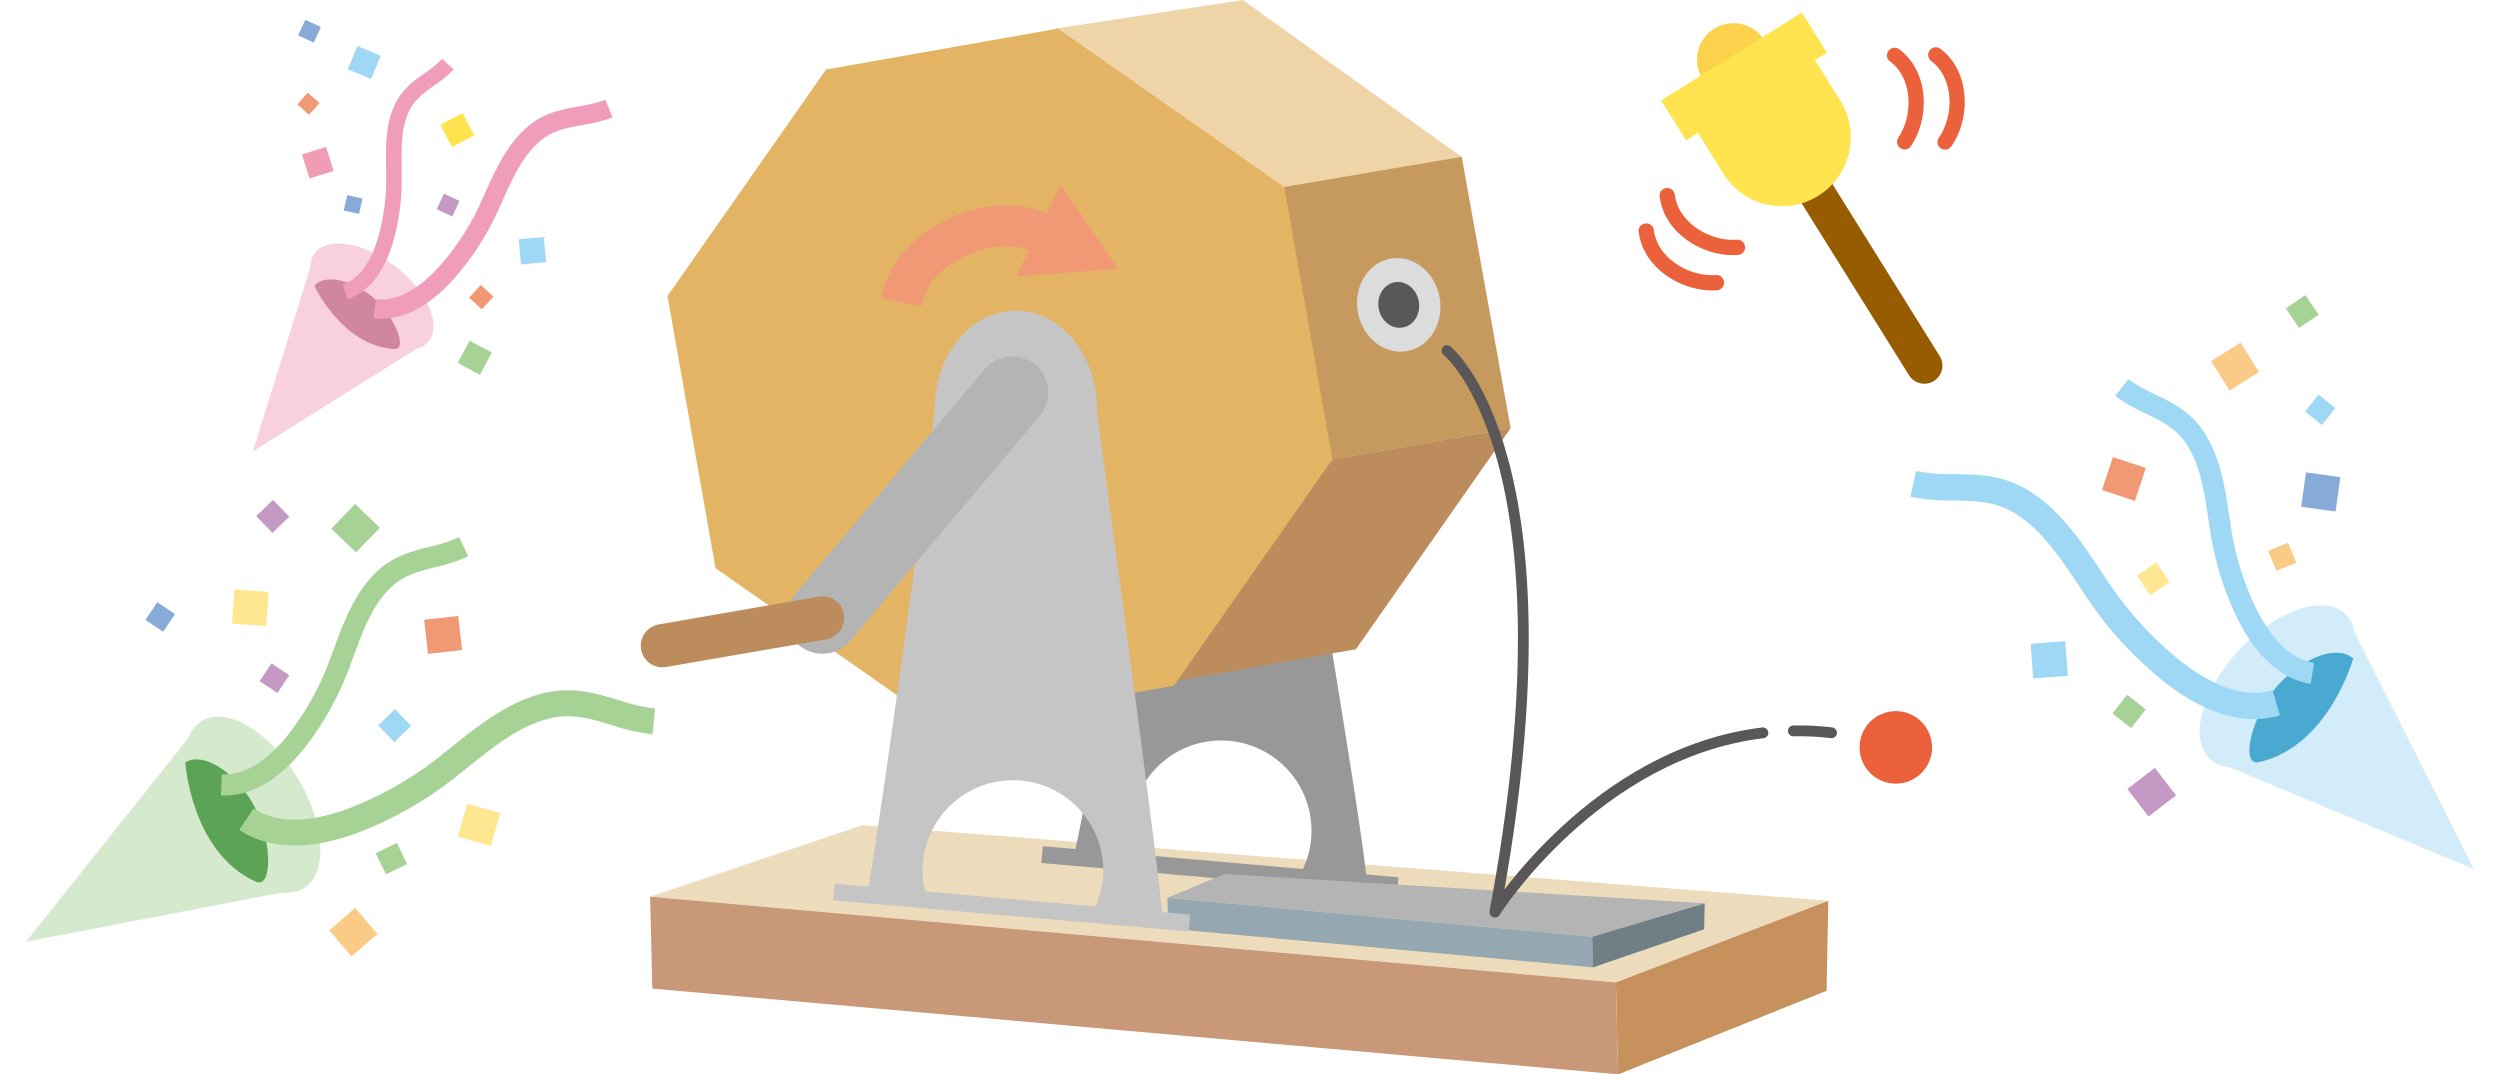<svg xmlns="http://www.w3.org/2000/svg" viewBox="0 0 640.85 281.29" width="242" height="104"><defs><style>.cls-1{fill:#eddcbb;}.cls-2{fill:#989898;}.cls-3{fill:#c89878;}.cls-4{fill:#c6915d;}.cls-5{fill:#b4b4b5;}.cls-6{fill:#95a8b2;}.cls-7{fill:#707f86;}.cls-8{fill:#efd4a8;}.cls-9{fill:#bc8c5c;}.cls-10{fill:#c69a5f;}.cls-11{fill:#e2b464;}.cls-12{fill:#dbdcdc;}.cls-13{fill:#595757;}.cls-14,.cls-16{fill:none;}.cls-15{fill:#c6c5c5;}.cls-16{stroke:#595757;stroke-linecap:round;stroke-linejoin:round;stroke-width:2.83px;}.cls-17{fill:#ea613b;}.cls-18{fill:#f19975;}.cls-19{fill:#975c00;}.cls-20{fill:#fcd24d;}.cls-21{fill:#ffe34f;}.cls-22{fill:#d2ecfa;}.cls-23{fill:#9ed8f5;}.cls-24{fill:#c499c4;}.cls-25{fill:#f9cb87;}.cls-26{fill:#87aad9;}.cls-27{fill:#ffe792;}.cls-28{fill:#a6d296;}.cls-29{fill:#49a9d1;}.cls-30{fill:#f8d1dc;}.cls-31{fill:#f09cb4;}.cls-32{fill:#d0879d;}.cls-33{fill:#f09cbb;}.cls-34{fill:#d5e9cd;}.cls-35{fill:#5ca356;}</style></defs><title>02</title><g id="レイヤー_2" data-name="レイヤー 2"><g id="レイヤー_1-2" data-name="レイヤー 1"><polygon class="cls-1" points="416.23 257.22 163.36 234.77 218.91 216.05 471.77 235.83 416.23 257.22"/><path class="cls-2" d="M350.84,228.94C348.69,209.24,334,123.74,334,121.87a21.28,21.28,0,0,0-42.55,0c0,3.27-12.35,81.2-16.73,100.41l-8.54-.74-.38,4.4,93.12,8.15.39-4.41Zm-61.6-11.43a23.64,23.64,0,0,1,47.28,0,23.33,23.33,0,0,1-2.25,10l-44.18-3.87A22.82,22.82,0,0,1,289.24,217.51Z"/><polygon class="cls-3" points="416.8 281.29 163.94 258.83 163.36 234.77 416.23 257.22 416.8 281.29"/><polygon class="cls-4" points="471.38 259.4 416.8 281.29 416.23 257.22 471.83 235.83 471.38 259.4"/><polygon class="cls-5" points="410.02 245.25 298.8 235.07 313.76 228.82 439.46 236.5 410.02 245.25"/><polygon class="cls-6" points="410.21 253.28 298.99 243.11 298.8 235.07 410.02 245.25 410.21 253.28"/><polygon class="cls-7" points="439.33 243.3 410.21 253.28 410.02 245.25 439.48 236.5 439.33 243.3"/><polygon class="cls-8" points="269.38 7.5 327.89 49.79 375.84 41.09 318.53 0 269.38 7.5"/><polygon class="cls-9" points="299.54 178.56 339.97 120.62 388.67 112.08 348.16 169.98 299.54 178.56"/><polygon class="cls-10" points="388.67 112.13 341.24 120.47 328.47 49.11 375.85 41.04 388.67 112.13"/><polygon class="cls-11" points="239.77 190.26 180.49 148.75 167.92 77.48 209.43 18.2 270.14 7.49 329.42 49 341.99 120.27 300.48 179.55 239.77 190.26"/><path class="cls-12" d="M370.08,77.93c1.18,6.69-2.66,12.95-8.57,14s-11.67-3.53-12.85-10.22,2.66-12.94,8.58-14S368.9,71.24,370.08,77.93Z"/><path class="cls-13" d="M364.62,78.89c.58,3.28-1.3,6.35-4.2,6.86s-5.72-1.73-6.3-5,1.31-6.34,4.21-6.85S364,75.62,364.62,78.89Z"/><line class="cls-14" x1="268.44" y1="129.57" x2="276" y2="220.34"/><path class="cls-15" d="M297.38,238.82c-1.83-20.4-17-129.32-17-131.64,0-14.26-9.53-25.83-21.28-25.83s-21.27,11.57-21.27,25.83c0,4.17-14.21,108.48-17.3,124.92l-8.88-.78-.39,4.41,93.13,8.14.38-4.41Zm-62.66-10.91a23.64,23.64,0,1,1,47.28,0,23.36,23.36,0,0,1-2,9.39l-44.63-3.91A23,23,0,0,1,234.72,227.91Z"/><path class="cls-5" d="M215.94,167.59A9.64,9.64,0,0,1,202.39,169h0a9.64,9.64,0,0,1-.92-13.59L250.73,96.9a9.62,9.62,0,0,1,13.55-1.41h0a9.63,9.63,0,0,1,.92,13.59Z"/><path class="cls-9" d="M165.64,163.49A5.66,5.66,0,0,0,161,170h0a5.68,5.68,0,0,0,6.55,4.63l41.93-7.25a5.67,5.67,0,0,0,4.63-6.55h0a5.68,5.68,0,0,0-6.56-4.63Z"/><path class="cls-16" d="M462.68,191.36a75.13,75.13,0,0,1,10,.49"/><path class="cls-16" d="M372,91.81s34.83,27.63,12.54,147c0,0,26.39-41.67,70.18-46.94"/><path class="cls-17" d="M499,195.68a9.49,9.49,0,1,1-9.5-9.49A9.5,9.5,0,0,1,499,195.68Z"/><path class="cls-18" d="M285.87,70.39,270.81,48.31l-3.65,7.59c-5.43-2.5-12.53-2.86-19.92-.78-9.64,2.71-20.86,10.18-23.43,23l10.51,2.1c1.62-8.09,9.24-12.95,15.82-14.8,4.76-1.34,9.32-1.24,12.38.11l-3.3,6.85Z"/><path class="cls-19" d="M461,47.05a4.75,4.75,0,0,1,1.52-6.53h0A4.74,4.74,0,0,1,469.05,42L501,93.23a4.74,4.74,0,0,1-1.52,6.52h0a4.73,4.73,0,0,1-6.52-1.51Z"/><path class="cls-20" d="M438.9,20.71a9.57,9.57,0,1,1,13.18,3.05A9.57,9.57,0,0,1,438.9,20.71Z"/><path class="cls-21" d="M437.78,34.77c.24.48.51,1,.8,1.43l5.78,9.28A18,18,0,0,0,475,26.4l-5.78-9.28c-.29-.47-.61-.92-.93-1.35l3.19-2L464.91,3.29l-36.86,23,6.54,10.49Z"/><path class="cls-17" d="M427.7,51.52c1.22,9.8,11.77,15.89,20.48,15.23a2,2,0,0,0-.3-4C441,63.3,432.57,58.39,431.66,51a2,2,0,0,0-4,.49Z"/><path class="cls-17" d="M422.21,60.74C423.42,70.54,434,76.63,442.69,76a2,2,0,0,0-.31-4c-6.9.53-15.3-4.38-16.22-11.74a2,2,0,0,0-4,.49Z"/><path class="cls-17" d="M490.53,13c7.86,6,7.82,18.16,2.87,25.36a2,2,0,0,1-3.29-2.26c3.93-5.71,3.91-15.44-2-19.93A2,2,0,1,1,490.53,13Z"/><path class="cls-17" d="M501.26,12.84c7.86,6,7.82,18.17,2.87,25.36a2,2,0,1,1-3.29-2.26c3.93-5.7,3.91-15.43-2-19.92a2,2,0,1,1,2.42-3.18Z"/><polygon class="cls-22" points="640.85 227.54 607.62 161.64 572.73 199.14 640.85 227.54"/><path class="cls-22" d="M571.77,198.72c5.6,5.21,18.05.92,27.82-9.57s13.14-23.23,7.55-28.44-18.06-.92-27.82,9.58S566.17,193.51,571.77,198.72Z"/><rect class="cls-23" x="525.13" y="168.21" width="9.09" height="9.09" transform="translate(-11.39 39.9) rotate(-4.27)"/><rect class="cls-24" x="551.95" y="202.86" width="9.09" height="9.09" transform="translate(-11.14 382.02) rotate(-37.54)"/><rect class="cls-18" x="544.71" y="120.88" width="9.09" height="9.08" transform="translate(257.86 607.61) rotate(-71.72)"/><rect class="cls-25" x="573.77" y="91.4" width="9.09" height="9.09" transform="translate(38.23 323.9) rotate(-32.3)"/><rect class="cls-26" x="596.21" y="124.25" width="9.08" height="9.09" transform="translate(390.83 706.22) rotate(-82.12)"/><rect class="cls-25" x="587.85" y="142.93" width="5.65" height="5.65" transform="translate(-11.39 233.26) rotate(-22.13)"/><rect class="cls-23" x="597.78" y="104.45" width="5.65" height="5.65" transform="translate(140.54 507.99) rotate(-51.18)"/><rect class="cls-27" x="553.83" y="148.49" width="6.2" height="6.2" transform="translate(11.12 339.31) rotate(-34.21)"/><rect class="cls-28" x="592.82" y="78.48" width="6.2" height="6.2" transform="translate(57.14 348.96) rotate(-34.19)"/><rect class="cls-28" x="547.47" y="183.13" width="6.22" height="6.22" transform="translate(64.7 505.21) rotate(-51.97)"/><path class="cls-29" d="M584.57,199.55c-5.22,1.18-1.62-13.08,5.22-20.42s15.55-10.35,19.47-6.71C609.26,172.42,602.87,195.43,584.57,199.55Z"/><path class="cls-23" d="M560.5,179.1A98.34,98.34,0,0,1,540,157.17l-2.49-3.71c-5-7.49-10.12-15.24-17.39-19.41-4.94-2.85-10.05-2.92-15.46-3a55.15,55.15,0,0,1-11.32-1l1.45-6.71a49.57,49.57,0,0,0,10,.8c6.05.08,12.31.17,18.8,3.9,8.67,5,14.52,13.8,19.69,21.58l2.43,3.63a91.58,91.58,0,0,0,19,20.33c8.83,6.68,16.72,9.08,23.44,7.13l1.92,6.59C581.08,189.94,571.15,187.17,560.5,179.1Z"/><path class="cls-23" d="M579.39,162.83a80.1,80.1,0,0,1-7.48-23.18l-.55-3.58c-1.06-7.22-2.17-14.68-6.06-20.26-2.65-3.8-6.38-5.61-10.32-7.53a45.64,45.64,0,0,1-8-4.61l3.39-4.43a40.38,40.38,0,0,0,7,4c4.42,2.14,9,4.37,12.46,9.35,4.64,6.65,5.9,15.14,7,22.64l.54,3.5a73.58,73.58,0,0,0,6.92,21.48c4.17,7.95,9.13,12.44,14.74,13.33l-.87,5.5C590.76,177.89,584.43,172.43,579.39,162.83Z"/><polygon class="cls-30" points="59.38 118.15 75.35 66.95 104.83 89.67 59.38 118.15"/><path class="cls-30" d="M105.46,89.26c-3.39,4.4-12.83,2.82-21.07-3.54S72.2,70.63,75.59,66.24s12.83-2.82,21.08,3.54S108.86,84.86,105.46,89.26Z"/><rect class="cls-23" x="129.24" y="62.34" width="6.6" height="6.6" transform="translate(-5.39 12.26) rotate(-5.19)"/><rect class="cls-28" x="114.15" y="90.37" width="6.6" height="6.6" transform="translate(-20.52 153.1) rotate(-61.88)"/><rect class="cls-21" x="109.57" y="30.74" width="6.6" height="6.6" transform="translate(-2.88 56.39) rotate(-27.71)"/><rect class="cls-23" x="85.23" y="13.07" width="6.6" height="6.6" transform="translate(39.05 91.59) rotate(-67.14)"/><rect class="cls-31" x="73.06" y="39.29" width="6.6" height="6.6" transform="translate(-9.22 24.65) rotate(-17.31)"/><rect class="cls-26" x="83.55" y="51.49" width="4.11" height="4.11" transform="translate(14.57 125.3) rotate(-77.31)"/><rect class="cls-18" x="71.85" y="25.1" width="4.11" height="4.11" transform="translate(4.42 64.18) rotate(-48.23)"/><rect class="cls-24" x="108.24" y="51.46" width="4.5" height="4.5" transform="translate(15.42 131.52) rotate(-65.23)"/><rect class="cls-26" x="71.95" y="5.92" width="4.5" height="4.5" transform="translate(35.71 72.13) rotate(-65.25)"/><rect class="cls-18" x="116.9" y="75.53" width="4.52" height="4.52" transform="translate(-18.71 113.05) rotate(-47.48)"/><path class="cls-32" d="M96.39,91.38c3.88.22-.4-9.56-6.17-14S77.84,71.8,75.46,74.88C75.46,74.88,82.78,90.61,96.39,91.38Z"/><path class="cls-33" d="M111.21,73.86A71.89,71.89,0,0,0,123.3,55.69l1.34-2.95c2.67-6,5.43-12.13,10.15-16,3.2-2.63,6.86-3.29,10.73-4a39.73,39.73,0,0,0,8-2l-1.84-4.63a35.9,35.9,0,0,1-7,1.75c-4.32.78-8.8,1.59-13,5C126,37.5,122.86,44.51,120.08,50.7l-1.31,2.9a66.53,66.53,0,0,1-11.19,16.83c-5.53,5.84-10.89,8.5-16,7.9l-.58,5C97.75,84.08,104.53,80.91,111.21,73.86Z"/><path class="cls-33" d="M95.73,64.45a58.23,58.23,0,0,0,2.6-17.51l0-2.63c-.09-5.31-.19-10.79,1.93-15.25,1.45-3,3.91-4.78,6.51-6.63a33.36,33.36,0,0,0,5.17-4.25l-3-2.77a28.66,28.66,0,0,1-4.56,3.72c-2.91,2.07-5.91,4.2-7.81,8.19C94,32.64,94.15,38.88,94.25,44.38l0,2.58a54,54,0,0,1-2.4,16.22c-2,6.19-5.06,10-9,11.31l1.28,3.84C89.38,76.6,93.26,71.93,95.73,64.45Z"/><polygon class="cls-34" points="0 246.54 45.42 189.5 71.61 232.8 0 246.54"/><path class="cls-34" d="M72.61,232.59c-6.46,3.91-17.64-2.74-25-14.86s-8-25.11-1.57-29,17.65,2.74,25,14.86S79.08,228.68,72.61,232.59Z"/><rect class="cls-27" x="114.07" y="211.48" width="8.98" height="8.98" transform="translate(-121.75 270.28) rotate(-73.97)"/><rect class="cls-25" x="81.16" y="239.58" width="8.98" height="8.98" transform="translate(-138.41 114.83) rotate(-40.69)"/><rect class="cls-18" x="104.67" y="161.75" width="8.98" height="8.98" transform="translate(-18.11 13.42) rotate(-6.5)"/><rect class="cls-28" x="81.76" y="133.8" width="8.98" height="8.98" transform="translate(-73.11 104.1) rotate(-45.94)"/><rect class="cls-27" x="54.19" y="154.64" width="8.98" height="8.98" transform="translate(-104.06 206.88) rotate(-86.11)"/><rect class="cls-24" x="62.22" y="174.76" width="5.58" height="5.59" transform="translate(-118.63 132.52) rotate(-56.11)"/><rect class="cls-26" x="32.31" y="158.73" width="5.58" height="5.58" transform="translate(-118.53 100.56) rotate(-56.09)"/><rect class="cls-23" x="93.41" y="186.94" width="6.12" height="6.12" transform="translate(-104.96 120.51) rotate(-44.05)"/><rect class="cls-24" x="61.5" y="132.13" width="6.12" height="6.12" transform="translate(-75.79 82.8) rotate(-44)"/><rect class="cls-28" x="92.55" y="221.72" width="6.15" height="6.15" transform="translate(-89.56 65.48) rotate(-26.25)"/><path class="cls-35" d="M60.07,230.82c4.82,2.18,4.2-12.32-.93-20.81s-13-13.14-17.48-10.4C41.66,199.61,43.2,223.14,60.07,230.82Z"/><path class="cls-28" d="M86.09,218.31A97.17,97.17,0,0,0,112,203.79l3.44-2.74c6.93-5.57,14.09-11.33,22.18-13.09,5.51-1.2,10.35.26,15.46,1.81A54.7,54.7,0,0,0,164,192.26l.64-6.75a48.76,48.76,0,0,1-9.61-2.23c-5.72-1.73-11.64-3.52-18.87-1.95-9.66,2.1-17.8,8.65-25,14.43l-3.38,2.69a90.29,90.29,0,0,1-24,13.47c-10.31,3.65-18.46,3.55-24.2-.3l-3.78,5.64C63.48,222.37,73.65,222.72,86.09,218.31Z"/><path class="cls-28" d="M72.48,196.35a79,79,0,0,0,11.91-20.92l1.25-3.35c2.48-6.77,5-13.76,9.94-18.37,3.33-3.14,7.3-4.15,11.51-5.21a43.87,43.87,0,0,0,8.64-2.85l-2.38-5a39.87,39.87,0,0,1-7.61,2.48c-4.7,1.18-9.57,2.41-13.93,6.53-5.84,5.5-8.76,13.46-11.34,20.48l-1.22,3.29a73.49,73.49,0,0,1-11,19.38c-5.64,6.85-11.34,10.19-17,9.92L51,208.26C58.45,208.62,65.67,204.61,72.48,196.35Z"/></g></g></svg>